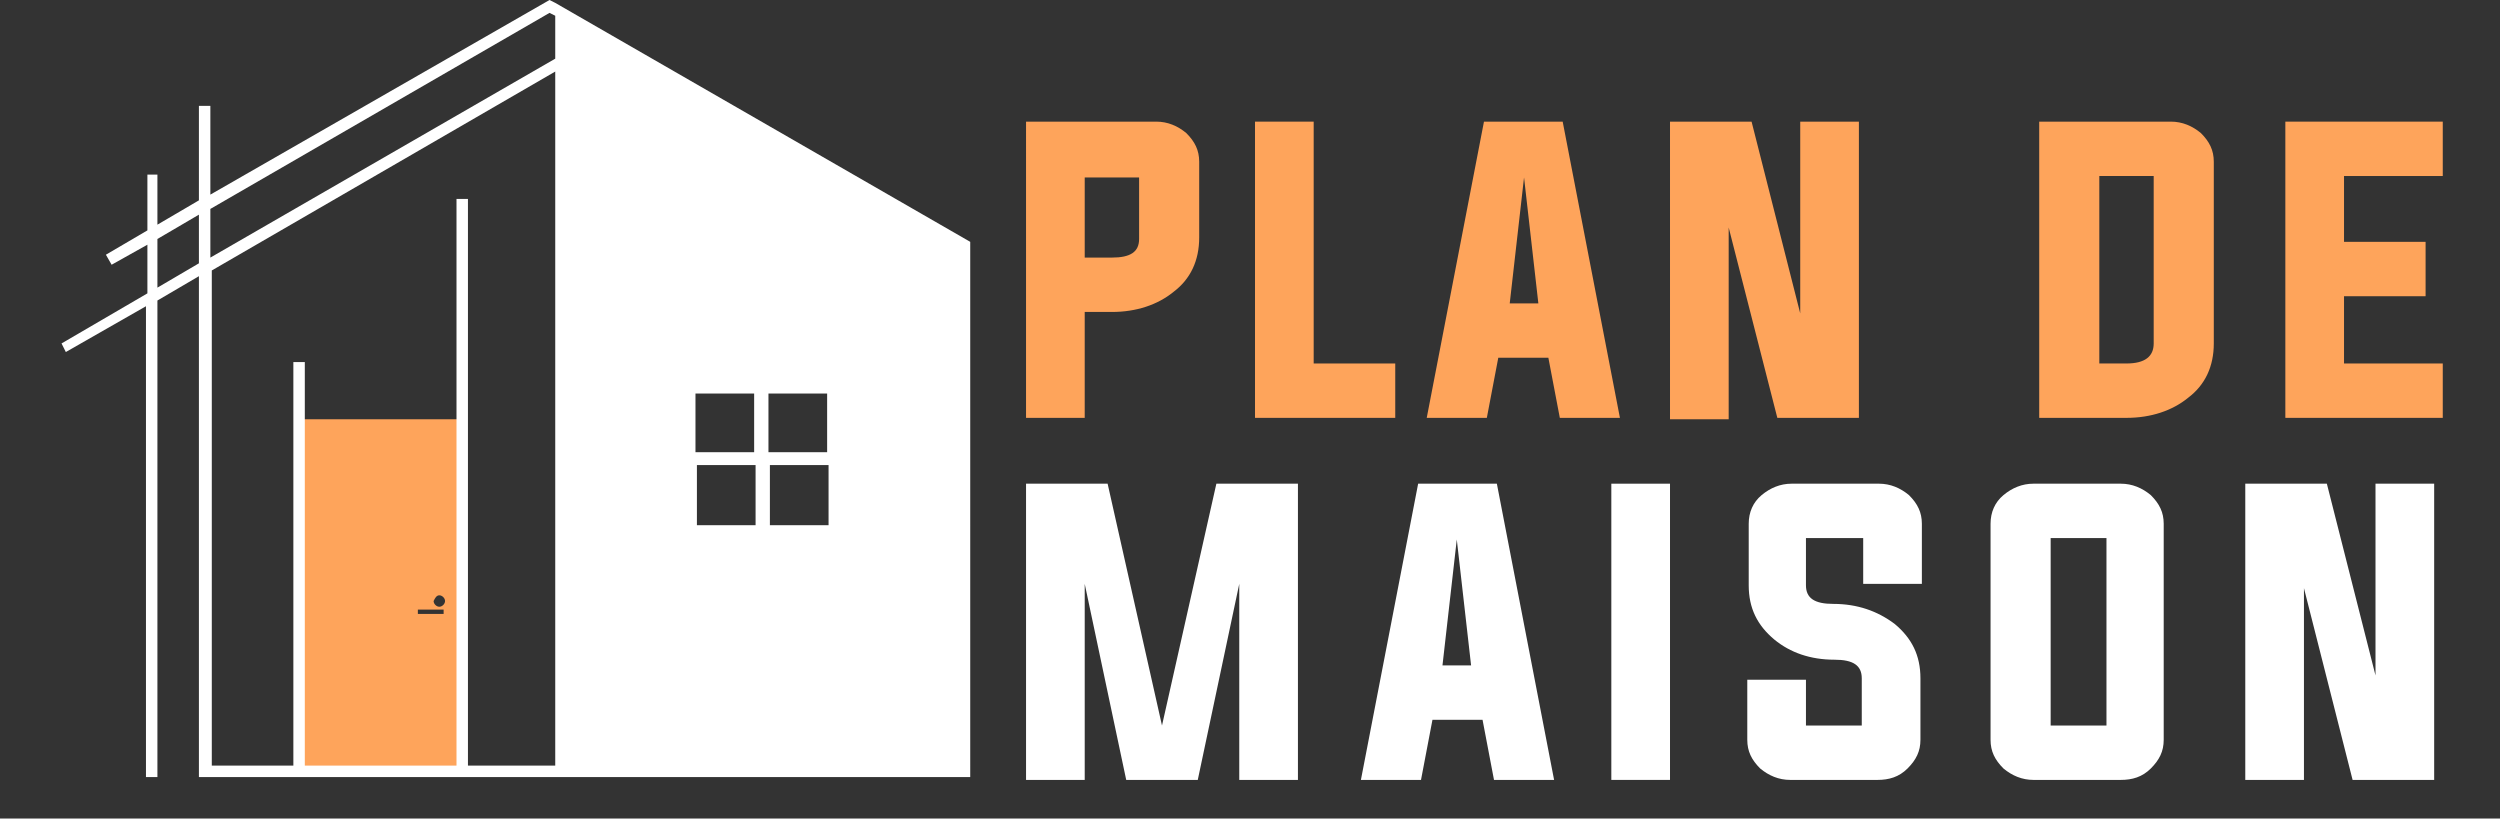 <?xml version="1.0" encoding="utf-8"?>
<!-- Generator: Adobe Illustrator 24.1.0, SVG Export Plug-In . SVG Version: 6.00 Build 0)  -->
<svg version="1.1" id="Layer_1" xmlns="http://www.w3.org/2000/svg" xmlns:xlink="http://www.w3.org/1999/xlink" x="0px" y="0px"
	 width="174.7px" height="58px" viewBox="0 0 174.7 58" style="enable-background:new 0 0 174.7 58;" xml:space="preserve">
<rect x="0" y="0" width="174.7" height="58" fill="#333333" stroke="none"/>
<style type="text/css">
	.st0{fill:#FEA45B;}
	.st1{fill:#FFFFFF;}
	.st2{fill-rule:evenodd;clip-rule:evenodd;fill:#FEA45B;}
	.st3{fill-rule:evenodd;clip-rule:evenodd;fill:#FFFFFF;}
</style>
<g>
	<path class="st0" d="M71.7,8.5h9.1c0.8,0,1.5,0.3,2.1,0.8c0.6,0.6,0.9,1.2,0.9,2v5.3c0,1.6-0.6,2.9-1.8,3.8
		c-1.1,0.9-2.6,1.4-4.3,1.4h-1.9v7.4h-4.1V8.5z M75.8,12.3V18h1.9c1.3,0,1.9-0.4,1.9-1.3v-4.3H75.8z"/>
	<path class="st0" d="M87.7,29.2V8.5h4.1v16.9h5.7v3.8H87.7z"/>
	<path class="st0" d="M104.7,25l-0.8,4.2h-4.2l4-20.7h5.5l4,20.7H109l-0.8-4.2H104.7z M105.5,21.2h2l-1-8.8L105.5,21.2z"/>
	<path class="st0" d="M120.8,15.9v13.4h-4.1V8.5h5.7l3.4,13.4V8.5h4.1v20.7h-5.7L120.8,15.9z"/>
	<path class="st0" d="M142.6,8.5h9.1c0.8,0,1.5,0.3,2.1,0.8c0.6,0.6,0.9,1.2,0.9,2V24c0,1.6-0.6,2.9-1.8,3.8
		c-1.1,0.9-2.6,1.4-4.3,1.4h-6.1V8.5z M146.7,12.3v13.1h1.9c1.3,0,1.9-0.5,1.9-1.4V12.3H146.7z"/>
	<path class="st0" d="M163.8,25.4h6.9v3.8h-11V8.5h11v3.8h-6.9v4.6h5.7v3.8h-5.7V25.4z"/>
	<path class="st1" d="M90.7,33.8v20.7h-4.1V40.8l-2.9,13.7h-5l-2.9-13.7v13.7h-4.1V33.8h5.7l3.8,16.9L85,33.8H90.7z"/>
	<path class="st1" d="M100.1,50.3l-0.8,4.2h-4.2l4-20.7h5.5l4,20.7h-4.2l-0.8-4.2H100.1z M100.8,46.5h2l-1-8.8L100.8,46.5z"/>
	<path class="st1" d="M112.6,54.5V33.8h4.1v20.7H112.6z"/>
	<path class="st1" d="M130.1,37.6h-3.9v3.3c0,0.9,0.6,1.3,1.9,1.3c1.7,0,3.1,0.5,4.3,1.4c1.2,1,1.8,2.2,1.8,3.8v4.3
		c0,0.8-0.3,1.4-0.9,2c-0.6,0.6-1.3,0.8-2.1,0.8h-6.1c-0.8,0-1.5-0.3-2.1-0.8c-0.6-0.6-0.9-1.2-0.9-2v-4.2h4.1v3.2h3.9v-3.3
		c0-0.9-0.6-1.3-1.9-1.3c-1.7,0-3.1-0.5-4.2-1.4c-1.2-1-1.8-2.2-1.8-3.8v-4.3c0-0.8,0.3-1.5,0.9-2c0.6-0.5,1.3-0.8,2.1-0.8h6.1
		c0.8,0,1.5,0.3,2.1,0.8c0.6,0.6,0.9,1.2,0.9,2v4.2h-4.1V37.6z"/>
	<path class="st1" d="M148.2,33.8c0.8,0,1.5,0.3,2.1,0.8c0.6,0.6,0.9,1.2,0.9,2v15.1c0,0.8-0.3,1.4-0.9,2c-0.6,0.6-1.3,0.8-2.1,0.8
		h-6.1c-0.8,0-1.5-0.3-2.1-0.8c-0.6-0.6-0.9-1.2-0.9-2V36.6c0-0.8,0.3-1.5,0.9-2c0.6-0.5,1.3-0.8,2.1-0.8H148.2z M143.3,37.6v13.1
		h3.9V37.6H143.3z"/>
	<path class="st1" d="M161,41.1v13.4h-4.1V33.8h5.7l3.4,13.4V33.8h4.1v20.7h-5.7L161,41.1z"/>
</g>
<path class="st2" d="M29.2,42.6h1.8v0.3h-1.8V42.6z M30.7,41.6c0.2,0,0.4,0.2,0.4,0.4c0,0.2-0.2,0.4-0.4,0.4c-0.2,0-0.4-0.2-0.4-0.4
	C30.4,41.8,30.5,41.6,30.7,41.6z M32.1,29.3H20.9v24.9h11.3V29.3z"/>
<path class="st3" d="M57.9,32.5v4.2h-4.1v-4.2H57.9z M53.7,27.5h4.1v4.1h-4.1V27.5z M52.8,32.5v4.2h-4.1v-4.2H52.8z M48.6,27.5h4.1
	v4.1h-4.1V27.5z M174.7,57.2H0V58h174.7V57.2z M13.9,18.4L11,20.1v-3.4l2.9-1.7V18.4z M38.8,4.1V1.1l-0.4-0.2L14.7,14.6v3.4
	L38.8,4.1z M38.8,53.5V5l-24,13.9v34.6h5.7V25.3h0.8v28.2h10.6V13.9h0.8v39.6H38.8z M67.8,54.3h-29H13.9l0-35L11,21v33.3h-0.8V21.4
	l-5.6,3.2L4.3,24l6-3.5v-3.4l-2.5,1.4l-0.4-0.7l2.9-1.7v-3.9H11v3.5l2.9-1.7V7.4h0.8v6.2L38.4,0l0.4,0.2l29,16.7V54.3z"/>
</svg>
